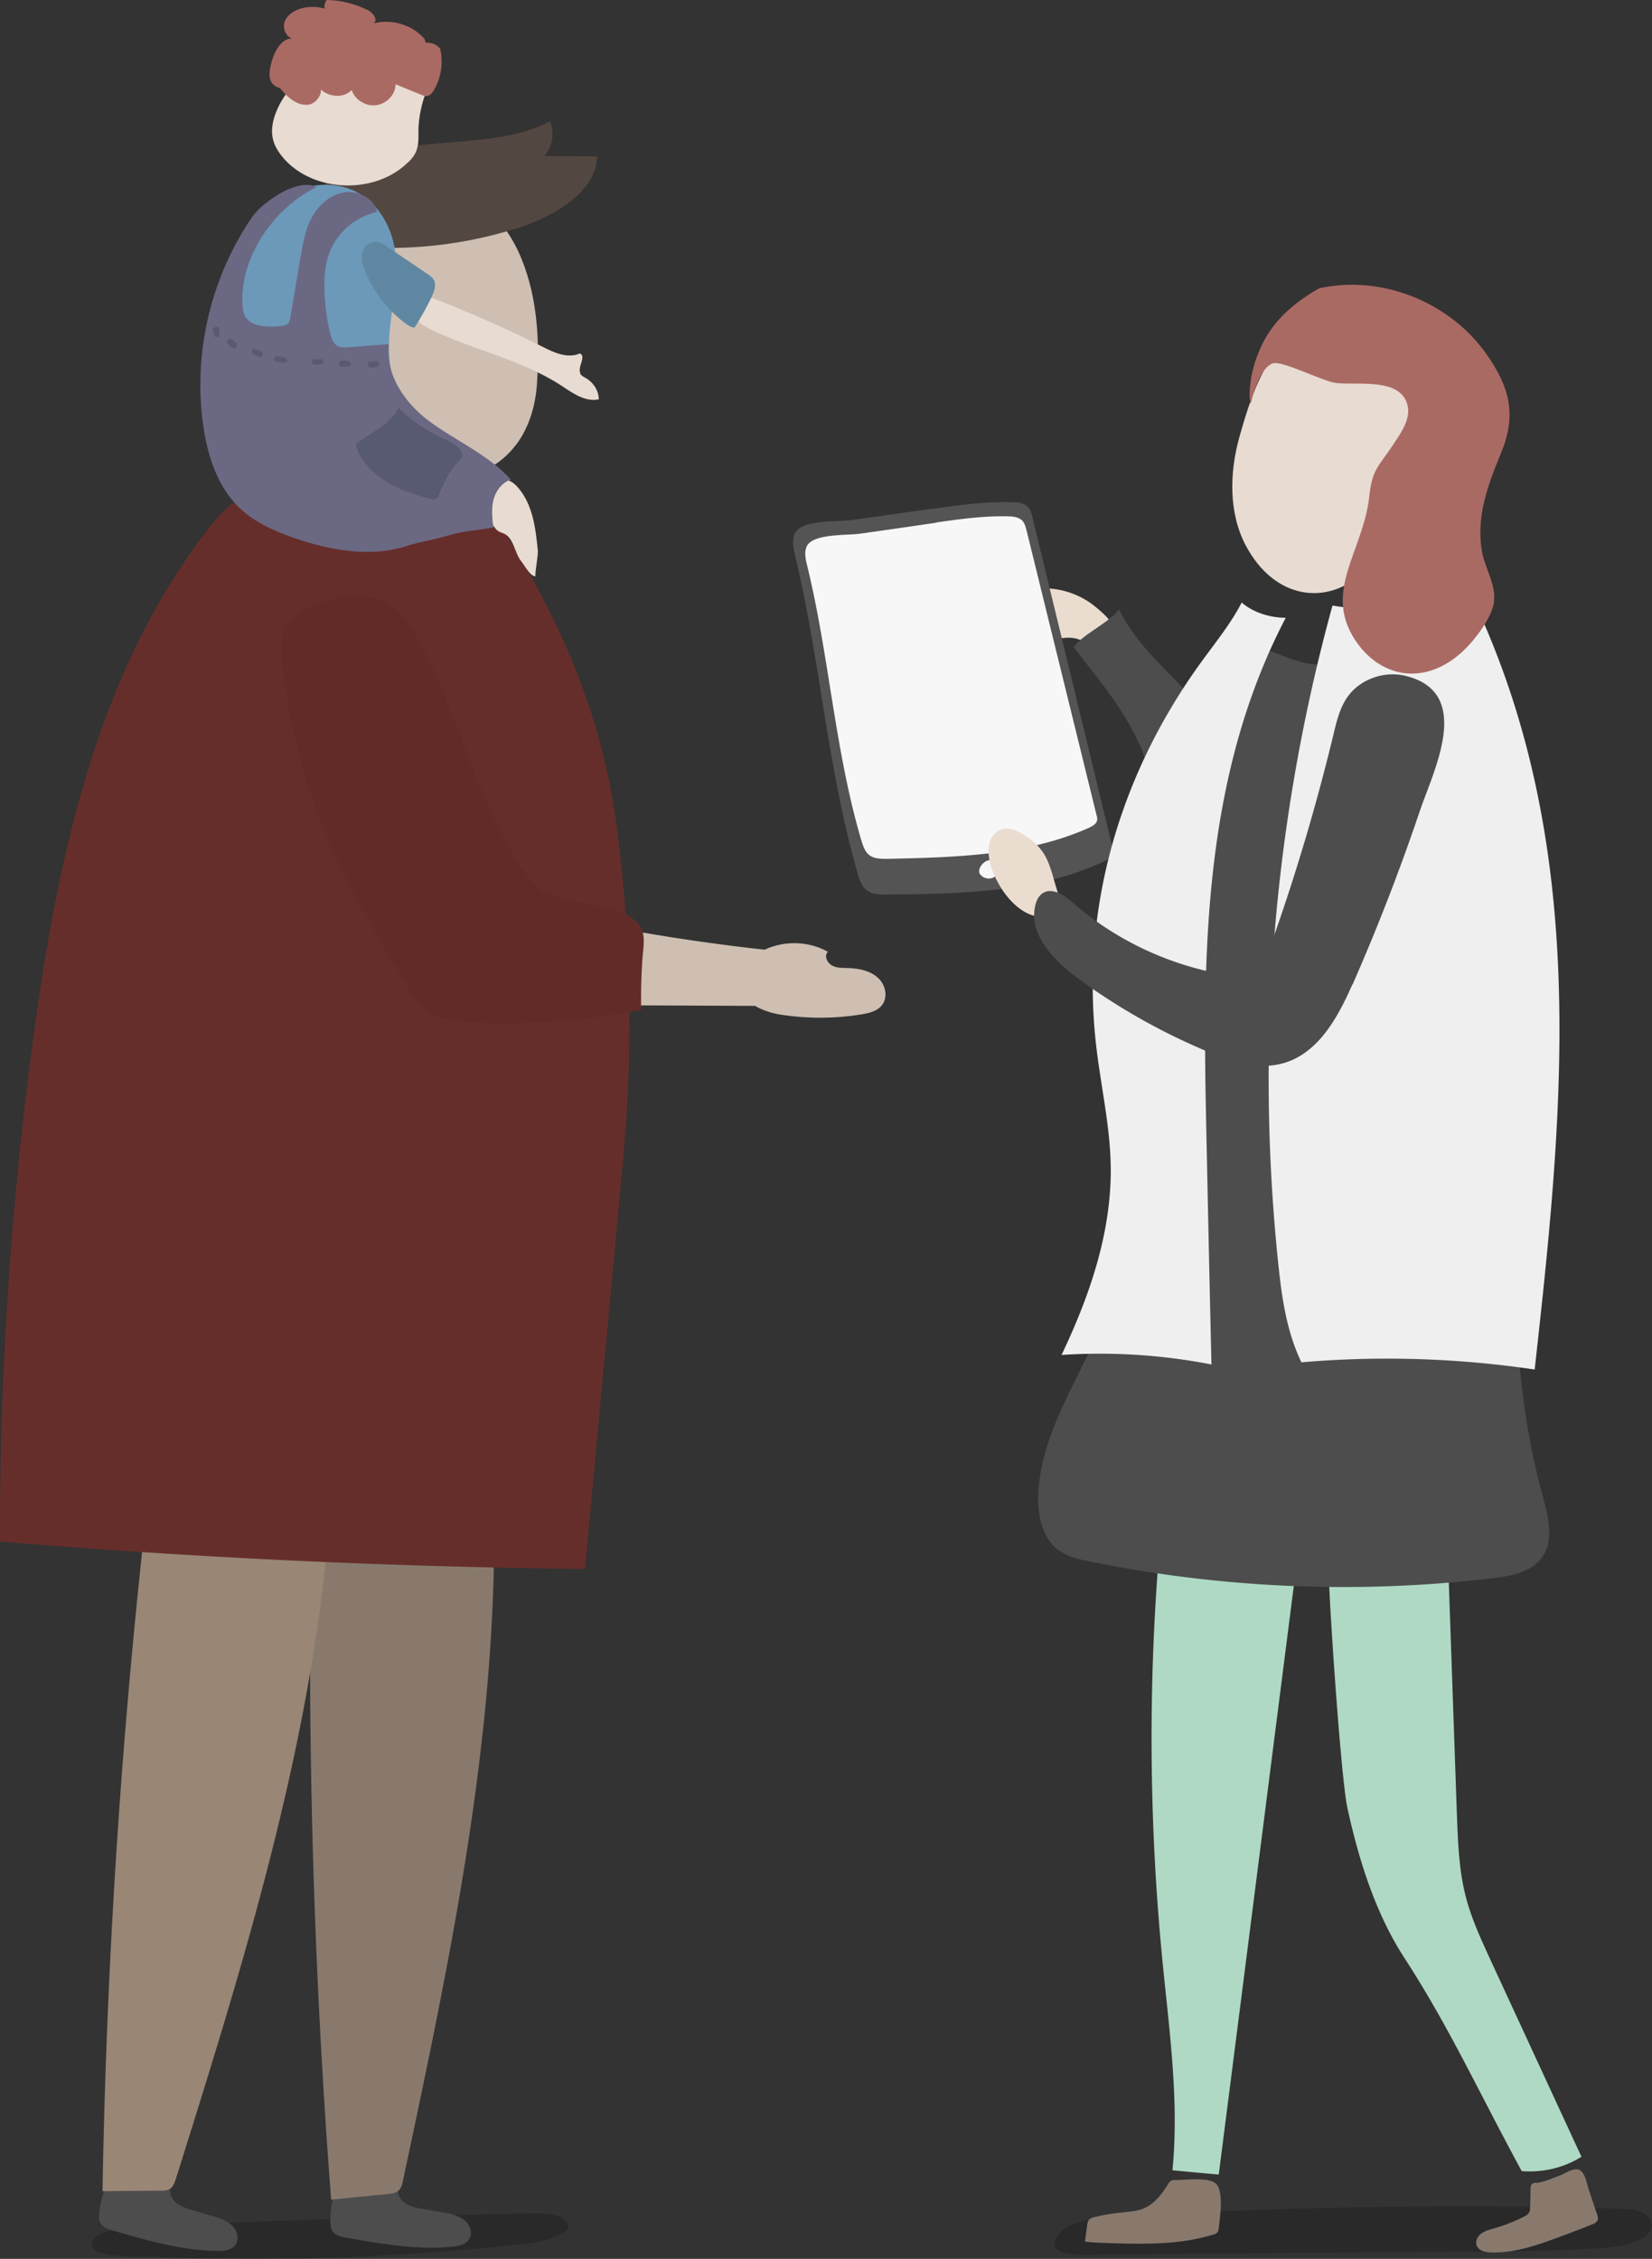 <svg width="117" height="160" fill="none" xmlns="http://www.w3.org/2000/svg"><rect width="100%" height="100%" fill="#333333" stroke="none"/><path style="mix-blend-mode:multiply" opacity=".2" d="M36.616 159.008c1.156-.12 2.358-.285 3.342-.898.125-.075.234-.165.28-.285.11-.269-.14-.553-.39-.703-.64-.359-1.436-.359-2.186-.344-8.12.15-16.24.464-24.36.778-1.826.075-3.653.15-5.45.449-.42.075-.89.18-1.139.509-1.187 1.511 3.139 1.302 3.654 1.317a171.12 171.12 0 0019.05-.21c2.405-.164 4.81-.374 7.199-.628v.015z" fill="url(#paint0_linear_1585_5372)"/><path style="mix-blend-mode:multiply" opacity=".2" d="M104.247 159.487c2.905-.03 5.825-.045 8.729-.225 1.047-.06 2.124-.15 3.076-.584.438-.194.875-.523.922-.987.047-.419-.297-.823-.703-1.003-.406-.18-.859-.21-1.312-.224-11.274-.39-22.563-.12-33.822.374-1.577.074-3.17.149-4.684.568-.516.15-1.031.345-1.375.734-1.561 1.855 2.03 1.571 2.827 1.556l6.308-.06c4.248-.03 8.495-.075 12.742-.105 2.436-.014 4.872-.044 7.308-.059l-.016.015z" fill="url(#paint1_linear_1585_5372)"/><path d="M107.772 153.785c1.484.12 2.998-.239 4.232-1.018-2.139-4.624-4.279-9.263-6.418-13.888-.671-1.466-1.358-2.933-1.764-4.489-.5-1.916-.562-3.892-.641-5.867-.265-7.633-.53-15.265-.796-22.883-.016-.643-.047-1.302-.328-1.885-.827-1.661-3.185-1.811-5.106-1.721-.422.015-.874.06-1.187.329-.359.314-.39.823-.39 1.287-.11 6.016-1.187.584-1.296 6.6-.047 2.11.89 15.714 1.343 17.779.796 3.667 1.983 7.483 4.044 10.656 3.17 4.893 5.169 9.308 8.307 15.1zM90.142 104.668c-2.654-.314-5.293-.644-7.948-.958-.125-.344.53 0 .484.374a162.178 162.178 0 00-.36 34.706c.485 4.968 1.203 9.967.72 14.935 1.092.105 2.185.21 3.278.3 1.983-15.505 3.951-31.024 5.934-46.529.094-.778.156-1.691-.421-2.244-.422-.405-1.078-.509-1.671-.584h-.016z" fill="#AFD9C4"/><path d="M100.936 45.344c1.967.883 2.717 3.143 3.154 5.178.609 2.889.999 5.807 1.374 8.725.578 4.505 1.171 9.01 1.437 13.544.64 11.09-.594 22.434 2.357 33.179.406 1.482.859 3.218-.124 4.445-.781.972-2.187 1.227-3.451 1.377a89.972 89.972 0 01-28.607-1.213c-.687-.134-1.374-.299-1.952-.673-1.25-.808-1.624-2.425-1.593-3.861.094-4.714 3.264-8.8 4.872-13.245 2.826-7.857.734-16.477 1.358-24.768.547-7.124 3.124-13.978 6.2-20.473.25-.539.53-1.092 1.03-1.437 2.046-1.392 4.763 1.572 7.136.808 2.327-.763 4.045-2.813 6.824-1.556l-.015-.03z" fill="#4D4D4D"/><path d="M78.839 44.55c-.078-.494-.469-.883-.859-1.227a9.176 9.176 0 00-.609-.509 5.792 5.792 0 00-3.918-1.122c-.39.03-.812.12-1.109.374-.25.21-.374.51-.437.823 0 .075-.015.15 0 .21.063.254.375.344.64.389.281.045.562.09.797.254.234.165.359.479.218.703-.062.105-.172.195-.203.315-.047.194.172.373.375.433.765.24 1.592-.134 2.373.015.234.045.468.15.702.21.234.06.5.075.718-.045.234-.03.453-.06.672-.12.218-.045.468-.135.577-.329a.558.558 0 00.047-.389l.016.015z" fill="#EADDD0"/><path d="M66.206 36.02c1.827-.254 3.67-.509 5.512-.449.36 0 .75.045 1.015.285.25.21.343.553.406.853 1.89 7.767 3.763 15.549 5.653 23.316.03.135.062.27.03.39-.046.299-.374.478-.655.613-4.716 2.2-10.166 2.29-15.412 2.334-.453 0-.937 0-1.312-.254-.39-.27-.562-.748-.687-1.197-2.14-7.333-2.639-15.026-4.419-22.449-.125-.523-.265-1.077-.078-1.586.39-1.122 3.107-.898 4.107-1.047l5.84-.824v.015z" fill="#545454"/><path d="M66.3 37.008c1.686-.24 3.388-.479 5.09-.434.328 0 .687.045.937.24.234.18.297.478.375.748l4.966 20.204c.03.104.062.224.03.344-.046.254-.343.419-.608.539-4.373 1.945-9.4 2.08-14.241 2.184-.422 0-.875 0-1.203-.209-.359-.224-.5-.644-.624-1.033-1.89-6.36-2.28-13.035-3.842-19.47-.109-.449-.234-.943-.062-1.377.375-.973 2.873-.808 3.794-.943a793.07 793.07 0 005.403-.778l-.015-.015z" fill="#F7F7F7"/><path d="M88.299 54.817c-1.39-1.661-2.358-3.637-3.795-5.268-1.92-2.2-3.981-3.801-5.262-6.39-.593.898-2.592 1.78-3.201 2.679 2.311 3.023 4.638 5.567 5.621 9.712.453 1.916 2.624 4.774 3.654 6.48.547.913 1.296 1.692 2.093 2.425 1.702 1.571 3.732 2.978 6.058 3.367 3.545.599 7.012-1.631 6.934-5.268-.063-3.262-4.685-2.963-7.012-3.966-1.967-.853-3.747-2.14-5.106-3.756l.016-.015z" fill="#4D4D4D"/><path d="M101.57 42.321c.5-.18 1.03-.404 1.608-.33.89.12 1.343.854 1.624 1.482 7.777 17.33 5.871 35.723 3.888 53.533a71.05 71.05 0 00-16.52-.51c-1.078-2.26-1.39-4.639-1.64-6.988a126.528 126.528 0 013.841-46.618c2.436.434 5.013.224 7.183-.569h.016zM85.082 46.886c.999-1.377 2.108-2.74 2.857-4.206.781.674 1.952 1.078 3.123 1.078-6.074 11.613-5.887 24.633-5.606 37.31.11 5.192.219 10.385.344 15.579a41.454 41.454 0 00-10.618-.674c2.045-4.295 3.56-8.785 3.482-13.41-.047-2.828-.703-5.656-1.03-8.5-1.094-9.473 1.53-19.021 7.448-27.177z" fill="#EFEFEF"/><path d="M95.905 41.064c.952-.673 1.78-1.691 2.373-3.053 1.093-2.5 1.937-5.193 1.749-7.857-.219-3.068-2.31-6.705-5.762-7.019-4.044-.374-5.559 4.52-6.48 7.797-.734 2.604-.765 5.478.484 7.782 1.874 3.457 5.153 4.116 7.636 2.35z" fill="#E8DBD1"/><path d="M105.802 42.62c.172-1.227-.671-2.424-.859-3.636-.39-2.47.437-4.64 1.39-6.96 1.109-2.693.531-4.639-.984-6.839-2.467-3.591-7.12-5.657-11.57-4.834-.11.015-.235.045-.36.075-1.655.943-3.154 2.17-4.028 3.966-.547 1.108-.906 2.454-.89 3.712.015.164.046.329.078.493.312-1.272.827-2.604 1.561-2.858.671-.224 3.56 1.287 4.497 1.392 1.577.164 4.544-.39 5.044 1.556.25.988-.453 1.96-.984 2.769-1.109 1.661-1.514 1.78-1.718 3.696-.421 3.877-3.294 6.705-.999 10.192 1.687 2.56 4.732 3.292 7.433.958.89-.763 2.249-2.484 2.405-3.697l-.016.015z" fill="#AA6A64"/><path d="M69.41 61.925s.109.12.171.165c.14.09.312.15.5.135a.676.676 0 00.468-.21c.359-.389.218-1.047-.39-1.092-.438-.03-1 .598-.75 1.002z" fill="#F7F7F7"/><path d="M74.603 62.164c-.156-.538-.327-1.092-.608-1.586-.375-.643-.968-1.167-1.64-1.54-.421-.24-.92-.434-1.389-.3-.421.12-.734.479-.859.868-.14.389-.109.823-.046 1.242.296 1.72 2.107 4.503 4.246 4.054.374-.074.796-.299.843-.673 0-.135-.016-.27-.063-.404-.156-.553-.328-1.107-.484-1.646v-.015z" fill="#EADDD0"/><path d="M95.776 69.738c-1.046 2.38-2.483 5.014-5.106 5.627-1.718.404-3.498-.194-5.122-.868a44.682 44.682 0 01-9.119-5.133c-1.78-1.302-3.638-3.203-3.092-5.283.078-.314.235-.643.531-.823.672-.419 1.53.165 2.124.688 2.92 2.56 6.59 4.326 10.478 5.044.484.09 1 .165 1.483.06 1.265-.285 1.89-1.632 2.296-2.814a147.705 147.705 0 004.2-14.247c.219-.928.453-1.886 1.015-2.664.874-1.212 2.576-1.826 4.076-1.452 4.871 1.183 1.967 6.735.999 9.623a149.916 149.916 0 01-4.747 12.242h-.016z" fill="#4D4D4D"/><path d="M83.273 154.414c-.109 0-.218 0-.312.045a.697.697 0 00-.25.269c-.437.703-.967 1.406-1.763 1.721-.469.179-1 .209-1.5.269-.64.06-1.264.164-1.888.314-.172.045-.344.09-.453.224-.078.105-.094.225-.11.345-.046.389-.108.778-.155 1.167.468.074.936.089 1.42.104 2.576.09 5.23.165 7.681-.598a.635.635 0 00.265-.135c.078-.09.094-.209.11-.314.078-.748.343-2.409-.125-3.067-.422-.599-2.217-.329-2.904-.344h-.016zM108.725 154.593c-.093.03-.187.06-.249.135-.063.074-.078.194-.078.299 0 .434-.016.853-.032 1.287 0 .149 0 .299-.093.433-.078.12-.219.21-.359.27-.672.344-1.374.613-2.092.823-.328.089-.656.179-.921.374-.266.194-.437.553-.313.852.157.375.64.479 1.046.479 1.515.045 2.982-.434 4.387-.942.905-.33 1.811-.674 2.716-1.033.156-.06.344-.149.406-.299.063-.135 0-.284-.031-.419-.203-.598-.406-1.212-.609-1.81-.125-.374-.234-1.152-.655-1.347-.406-.179-1.031.285-1.421.419-.468.165-1.202.509-1.717.509l.015-.03z" fill="#89796D"/><path d="M23.396 157.331c0-.583.063-1.167.219-1.736.047-.179.11-.359.234-.478.234-.225.609-.24.937-.225 1.14.045 2.295.075 3.434.12-.109.404.14.838.5 1.062.359.24.796.314 1.233.389.453.075.921.165 1.374.24.546.089 1.108.209 1.545.538.437.329.656.973.328 1.407-.25.359-.75.448-1.202.493-2.513.24-5.027-.209-7.493-.643-.328-.06-.687-.135-.906-.389-.171-.209-.203-.509-.203-.778zM7.028 156.703a6.504 6.504 0 01.422-1.706c.062-.165.14-.344.296-.464.25-.194.625-.164.953-.12 1.14.165 2.263.33 3.403.494-.156.389.047.838.374 1.122.328.27.765.404 1.171.524.437.135.89.269 1.327.389.53.15 1.077.329 1.468.703.39.374.53 1.032.171 1.436-.296.33-.796.36-1.249.36-2.513-.045-4.964-.749-7.368-1.452-.328-.09-.671-.209-.859-.479-.156-.239-.14-.523-.109-.792v-.015z" fill="#4D4D4D"/><path d="M34.758 106.164c.203.27.219.659.235 1.018.203 15.983-3.139 31.712-6.45 47.261-.046.24-.109.479-.25.659-.202.224-.499.269-.78.299-1.359.135-2.701.27-4.06.404a508.731 508.731 0 01-1.358-50.718c3.888.224 7.776.449 11.664.688.375.015.796.075 1.03.389h-.03z" fill="#89796D"/><path d="M23.203 106.852c.172.285.156.674.125 1.033-1.312 15.923-6.106 31.278-10.868 46.438-.079.225-.157.464-.313.629-.218.21-.53.224-.812.224-1.358 0-2.717.015-4.075.03a507.645 507.645 0 013.404-50.613c3.841.598 7.698 1.182 11.54 1.78.374.06.78.15.999.494v-.015z" fill="#998675"/><path d="M36.558 31.5c.812-1.092 1.343-2.529 1.468-4.265.218-3.203.031-6.51-1.327-9.443-1.578-3.368-5.59-6.72-9.76-5.867-4.887 1.003-4.56 7.034-4.232 11.045.266 3.188 1.453 6.42 3.92 8.575 3.67 3.218 7.792 2.814 9.931-.06v.015z" fill="#CEBFB2"/><path d="M17.115 35.242c-1.062.599-1.858 1.541-2.576 2.5C6.996 47.648 4.233 60.144 2.53 72.296A262.806 262.806 0 000 109.187a571.179 571.179 0 0041.428 1.946l2.67-28.644c.75-8.112.64-15.714-.406-23.796-1.046-8.081-4.029-15.1-9.01-22.658-4.84 3.577-12.29-3.741-17.567-.793z" fill="#662E2A"/><path d="M27.126 25.514c-.64 2.005-.843 4.1-.609 6.18-2.998-.972-4.434-3.92-5.215-6.629-.687-2.395-1.124-4.894-.672-7.333.453-2.44 1.89-4.82 4.295-6.121 4.122-2.245 9.868-.823 14.022-3.023.343.808.187 1.766-.39 2.47 1.249 0 2.482.014 3.732.029-.078 2.5-2.936 4.19-5.606 5.058a29.976 29.976 0 01-10.26 1.392c.313 1.168.625 2.335.953 3.502-1.593-.539-3.591.614-3.67 2.11-.078 1.497 1.812 2.799 3.452 2.38l-.032-.015z" fill="#534741"/><path d="M28.887 11.504c-2.28 2.26-6.572 2.155-8.727-.21-.374-.418-.702-.897-.827-1.436-.156-.643-.015-1.331.234-1.945.703-1.765 2.342-3.171 4.262-3.635 1.92-.464 4.059.015 5.558 1.257.374-.15.843-.045 1.124.254a7.98 7.98 0 00-.875 3.426c0 .524.032 1.077-.187 1.556-.125.284-.328.524-.562.748v-.015z" fill="#E8DBD1"/><path d="M26.017.688c.39.195.796.719.437.973 1.218-.33 2.623.06 3.482.958.11.105.219.254.188.404-.032.15-.266.24-.344.105a1.188 1.188 0 011.39.314 4.013 4.013 0 01-.453 2.963c-.11.165-.234.345-.437.39-.156.03-.313-.03-.469-.09-.593-.24-1.202-.494-1.796-.734 0 .719-.624 1.377-1.374 1.482-.75.09-1.514-.39-1.733-1.078-.671.734-2.155.434-2.467-.494.671.39.078 1.527-.703 1.542-.78.03-1.42-.584-1.905-1.182.125-.27.25-.54.375-.823.328.06.39.583.078.703-.36.284-.937.015-1.109-.39-.171-.403-.062-.867.047-1.301.219-.838.797-1.9 1.655-1.661-.562-.03-.905-.704-.718-1.228.188-.508.734-.838 1.28-.972a3.066 3.066 0 011.562.045.674.674 0 01.14-.614c1 .015 2 .27 2.874.703V.688z" fill="#AA6A64"/><path d="M35.199 37.292c-3.092.225-7.277 1.916-10.353 1.512-3.076-.42-6.371-1.302-8.214-3.517-1.827-2.185-2.42-5.074-2.31-7.977.108-2.903.436-5.822 1.732-8.5.75-1.557 1.624-3.128 3.06-4.266 1.422-1.152 3.514-1.81 5.357-1.257 2.061.614 3.232 2.56 3.498 4.43.265 1.87-.188 3.771-.36 5.657-.171 1.886-.03 3.921 1.265 5.448 1.827 2.17 4.67 3.591 7.199 5.133-.468 2.035.343 1.571-.874 3.352v-.015z" fill="#6C99B9"/><path d="M41.084 26.457c.094.165.266.24.438.344.53.315.874.883.89 1.482-.953.21-1.843-.434-2.64-.958-2.748-1.796-6.105-2.5-9.087-3.906-.516-.24-1.047-.524-1.296-1.003-.266-.479-.11-1.212.421-1.377.328-.104.687.015 1.015.15a88.075 88.075 0 017.62 3.382c.812.42 1.78.838 2.624.464.484.21-.203.973.046 1.422h-.03z" fill="#E8DBD1"/><path d="M29.357 23.208c-.266-.03-.5-.195-.718-.36a8.9 8.9 0 01-2.78-3.62c-.155-.39-.296-.823-.218-1.242.078-.419.406-.823.859-.853.359-.03.687.18.968.374.936.629 1.873 1.272 2.81 1.9.156.105.312.225.421.375.234.374.063.837-.125 1.241a20.122 20.122 0 01-1.217 2.185z" fill="#6087A2"/><path d="M34.874 35.316c.031-.538.187-1.197.734-1.316.39-.09.765.194 1.03.479 1.093 1.211 1.296 2.932 1.452 4.518.031.36-.203 1.481-.172 1.825-.374 0-.765-.778-.999-1.062-.484-.598-.515-1.63-1.218-1.96-.265-.12-.562-.135-.78-.658-.125-.3-.14-.629-.125-.943.016-.3.047-.598.063-.898l.015.015z" fill="#E8DBD1"/><path d="M20.456 22.85c-.14.195-.421.24-.671.255-.906.074-2.03.044-2.436-.734-.125-.24-.156-.509-.172-.763-.203-3.337 2.155-6.84 5.247-8.366-.797-.389-1.968.075-2.717.539-.75.464-1.468 1.018-1.952 1.736-2.889 4.325-4.107 9.668-3.342 14.756.328 2.185 1.078 4.43 2.78 5.912.89.778 1.983 1.301 3.091 1.72 2.64.988 5.731 1.647 8.433.794 1.046-.33 2.045-.464 3.107-.793 1.062-.33 1.843-.3 3.107-.54-.062-.643-.14-1.316.016-1.945.156-.628.593-1.242 1.234-1.451-1.53-1.691-3.717-2.664-5.59-3.996-1.874-1.332-3.295-3.367-3.061-5.597-.875.06-2.03.164-2.905.224-.234.015-.484.03-.687-.075-.312-.15-.453-.509-.53-.838-.25-.958-.375-1.96-.422-2.948-.047-1.033.015-2.095.437-3.053.562-1.317 1.827-2.35 3.28-2.679-.188-.958-1.344-1.541-2.343-1.377-1 .165-1.811.913-2.28 1.781-.468.868-.624 1.84-.796 2.814-.25 1.436-.484 2.888-.734 4.325a.908.908 0 01-.11.329l.016-.03z" fill="#6B6883"/><path d="M26.222 25.619l.14-.03h.11c.063 0 .14-.015.219 0 .218 0 .265.3.047.359a1.64 1.64 0 01-.39.09c-.297.045-.422-.374-.126-.434v.015zM24.219 25.544c.14 0 .296 0 .437.015.265.015.265.389 0 .404-.14 0-.297.015-.437.015-.297 0-.297-.464 0-.45v.016zM22.297 25.44c.156 0 .296.014.437 0 .203 0 .234.283.047.343-.172.045-.313.06-.484.045-.266-.03-.266-.404 0-.389zM19.674 25.245c.172.03.343.075.515.104.25.06.14.39-.093.345-.172-.03-.36-.045-.531-.075-.266-.045-.156-.434.109-.39v.016zM18.163 24.736c.11.06.234.12.343.18.188.12.063.418-.156.344a1.466 1.466 0 01-.359-.135c-.312-.12-.125-.554.172-.404v.015zM16.413 24.032c.11.09.219.165.328.27.172.164-.062.479-.265.344a2.69 2.69 0 01-.328-.255c-.187-.164.062-.508.28-.344l-.015-.015zM15.524 23.374c0 .105.015.224.03.329 0 .21-.343.254-.39.045-.03-.105-.046-.225-.078-.33-.078-.299.422-.373.438-.06v.016zM30.874 35.33c-.14.075-.296.03-.452 0-1.077-.3-2.155-.644-3.091-1.227-.937-.584-1.749-1.421-2.092-2.439-.016-.06-.031-.12-.016-.18.016-.074.078-.12.14-.164 1.031-.748 2.342-1.302 2.858-2.439.92.958 2.076 1.676 3.294 2.244.515.24 1.108.524 1.217 1.063 0 .06.016.12 0 .18a.537.537 0 01-.156.209c-.703.673-1.124 1.57-1.483 2.454-.047.12-.11.254-.219.314v-.015z" fill="#585973"/><path d="M21.906 47.064c.531-2.14 3.201-3.89 5.153-2.738 1.109.658 1.577 1.945 1.952 3.142 1 3.113 1.999 6.211 3.014 9.324.703 2.155 1.405 4.355 1.483 6.615 6.762 1.826 13.663 3.098 20.643 3.861 1.406-.658 3.14-.614 4.482.15-.281.284-.063.778.297.972.359.195.78.165 1.186.18.75.03 1.53.195 2.062.689.546.493.733 1.376.28 1.945-.343.434-.952.569-1.514.659-1.78.284-3.607.299-5.403.044-.702-.09-1.468-.299-2.061-.658-6.84-.03-13.679-.06-20.518-.105-.547 0-1.109 0-1.577-.27-.594-.328-.906-.972-1.172-1.585l-7.026-15.864c-.89-2.02-1.812-4.22-1.28-6.36z" fill="#CEBFB2"/><path d="M45.394 71.534a48.808 48.808 0 01-11.898.882c-1.14-.06-2.343-.18-3.249-.823-.655-.478-1.093-1.182-1.498-1.87-1.921-3.218-3.857-6.45-5.357-9.863-1.795-4.115-2.966-8.485-3.42-12.915-.093-.883-.14-1.826.297-2.59.39-.658 1.078-1.107 1.796-1.436 1.968-.913 4.575-1.077 6.153.39.452.403.78.912 1.093 1.436 3.232 5.388 4.231 11.868 7.854 17.016.328.464.703.943 1.187 1.257.484.314 1.062.479 1.624.629 1.436.389 4.7.613 5.434 2.08.312.628.14 1.481.094 2.14a41.06 41.06 0 00-.094 3.666h-.016z" fill="#612C28"/><defs><linearGradient id="paint0_linear_1585_5372" x1="6.51" y1="158.394" x2="40.27" y2="158.394" gradientUnits="userSpaceOnUse"><stop/><stop offset="1"/></linearGradient><linearGradient id="paint1_linear_1585_5372" x1="74.672" y1="158.02" x2="116.958" y2="158.02" gradientUnits="userSpaceOnUse"><stop/><stop offset="1"/></linearGradient></defs></svg>